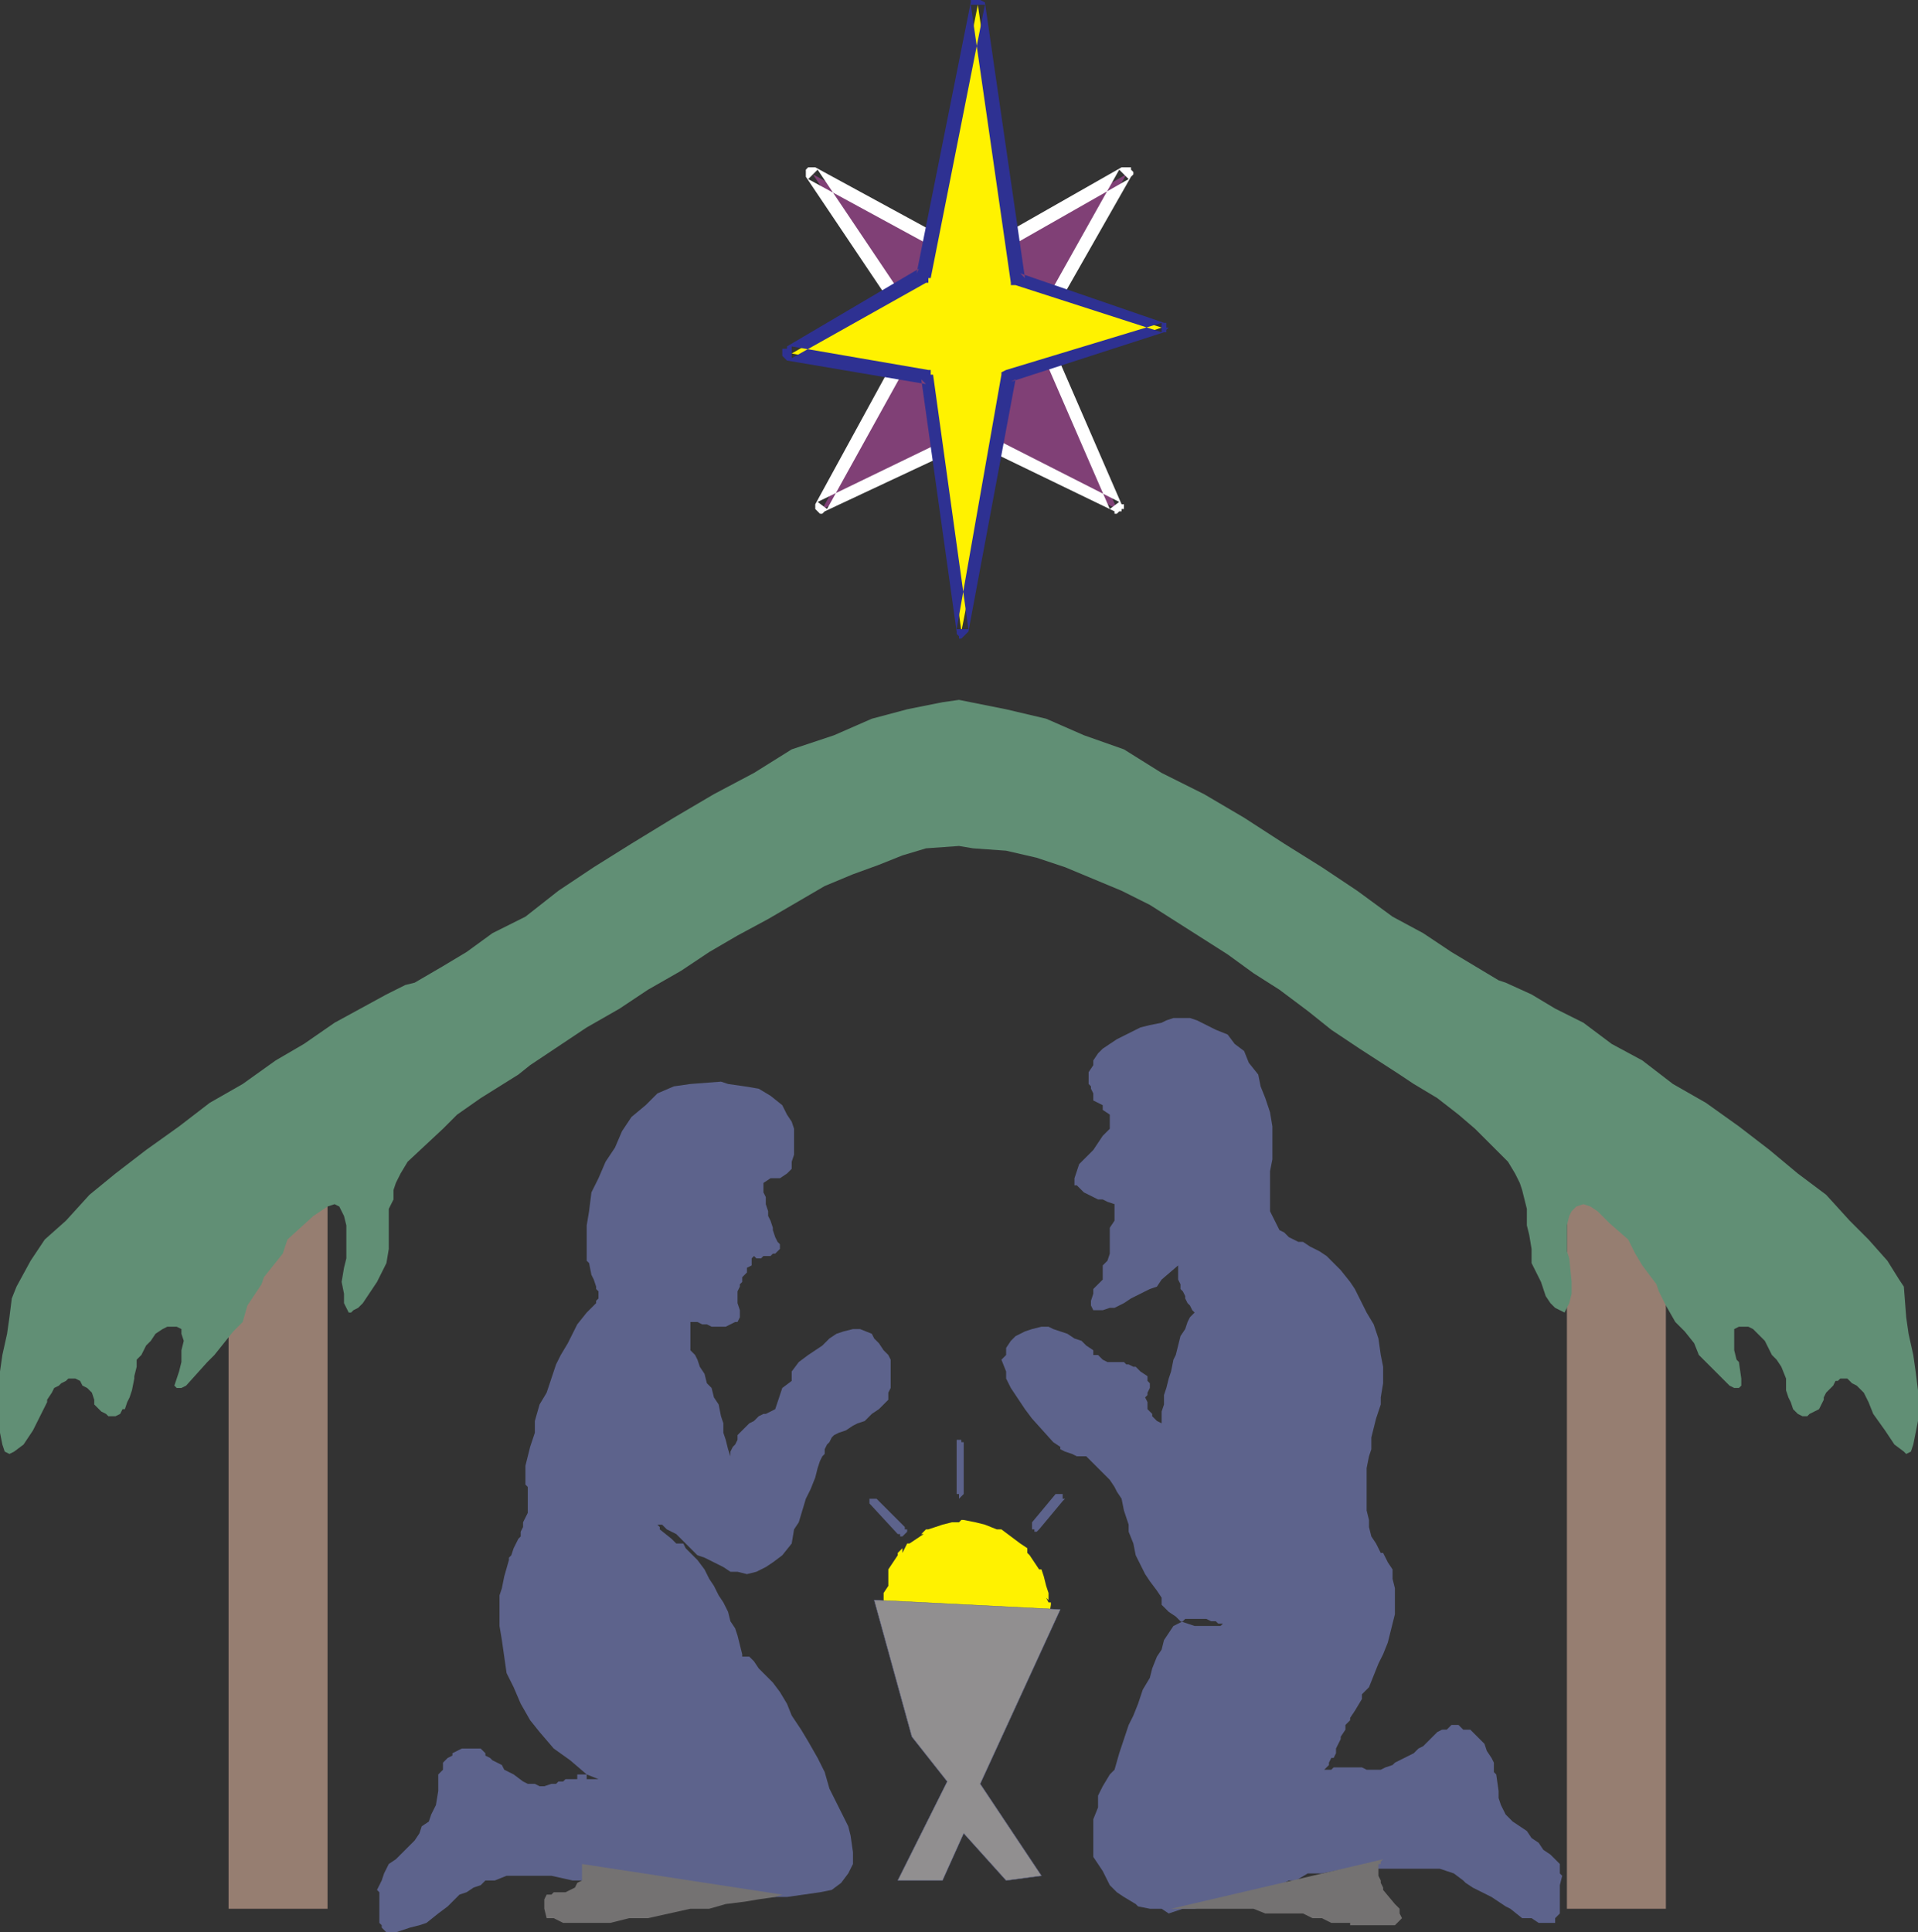 <svg xmlns="http://www.w3.org/2000/svg" width="610.5" height="615"><rect width="100%" height="100%" fill="#333333" stroke="none"/><path fill="#fff200" fill-rule="evenodd" d="M306.75 537h3.75l3-1.5h2.25l1.5-1.5 3-.75 1.5-1.5 2.25-1.5 2.25-2.25.75-1.5 3-4.5.75-1.5.75-3 .75-2.25.75-4.5-.75-.75v-2.25l-.75-2.25-.75-3-.75-2.25-3-4.5-.75-1.5-4.5-3-1.5-1.5-4.5-2.25-2.25-.75-3-.75-3.75-.75-1.5.75h-1.5l-3 .75-4.5 1.5-1.5 1.5-4.5 3-3 3-3 4.5-.75 2.25v3l-.75 2.25v7.5l.75 2.25v3l.75 1.5 3 4.5 1.5 1.5 1.5 2.25 4.5 3 1.5.75 2.25 1.5h2.25l3 1.5h3"/><path fill="#fff200" fill-rule="evenodd" d="m310.5 537.75 3-.75 3.75-1.5h1.5l6-4.5 2.25-2.25.75-1.5 3-4.5.75-.75.75-1.5.75-3 .75-2.25.75-4.5V510h-.75v-.75l-.75-.75.75 1.5v-3l-.75-2.25-.75-3-.75-2.25h-.75l-3-4.5-.75-.75v-1.5l-2.25-1.5-6-4.5h-1.5l-3.75-1.5-3-.75-3.75-.75H306l-.75.75H303l-3 .75-4.5 1.5h-.75l-1.5 1.5h.75l-4.5 3h-.75l-1.5 3v-1.5l-1.5 1.5v.75l-3 4.5v6-.75l-1.5 2.25v8.25l1.5 2.25v5.25l3 4.5 1.5 1.5 1.5 2.25h.75l4.5 3h-.75l1.5 1.5h.75l2.25 1.5H300l3 .75h7.5v-2.25h-6.75l-3-1.5h-2.25l-2.25-.75-.75-1.5-4.5-3v.75l-1.5-2.25v-.75L288 525v.75l-3-4.5h.75l-.75-1.5v.75-3.75l-.75-2.25v.75-7.5l.75-2.25v-3l.75-2.25-.75.75 3-4.5 1.5-1.5 1.5-2.25 4.5-3 .75-.75v.75l4.5-1.5 3-.75h1.5l.75-.75 1.5-.75-1.5.75 3.75.75 3 .75 4.5 1.5V489l6 3.75h-.75l2.25 2.25.75 1.5 3 4.5v-.75l.75 2.25.75 3 .75 2.25v3l.75.75V510l-.75 4.5-.75 2.25-.75 3-.75 1.5-3 4.5-.75 1.5v-.75l-2.25 2.25h.75l-6 4.5-4.5.75-3 1.5h.75v2.25"/><path fill="#967e71" fill-rule="evenodd" d="M104.25 356.25V607.5h-31.5V356.25h31.5m426 0V607.5h-31.5V356.25h31.5"/><path fill="#618f75" fill-rule="evenodd" d="m305.25 269.25 4.5.75 10.5.75L330 273l9 3 18 7.5 9 4.5 24.75 15.75 8.25 6 8.25 5.25 9 6.75 7.5 6 9 6L445.5 342l4.5 3 7.5 4.5 6.75 5.25 5.25 4.5 10.5 10.5 2.25 3.75 1.5 3 .75 2.25 1.5 6V390l.75 3 .75 4.5v4.5l3 6 1.5 4.5 1.5 2.25 1.5 1.5 3 1.5 1.5-3 .75-3V408l-.75-7.5-.75-2.25V390l.75-3 .75-1.5 1.5-1.5 2.25-.75 2.25.75 2.25 1.5 3.75 3.75 6 5.25 2.25 4.5 2.25 3.75 4.5 6L528 411l2.25 4.5 3 5.25 3 3 3 3.75 1.5 3.75 9.75 9.75 1.5.75h1.5l.75-.75v-2.25l-.75-5.25-.75-.75-.75-3V423l1.5-.75h3l1.5.75 3.75 3.75 2.25 4.5 1.5 1.5L567 435l1.5 3.75v3.75l.75 2.25.75 1.5.75 2.25 1.5 1.5 1.5.75h1.5l.75-.75 3-1.5 1.5-3v-.75l.75-1.5 2.25-2.25.75-1.5h.75l.75-.75H588l1.5 1.5 1.5.75 2.25 2.25 1.5 3 1.5 3.75 3.75 5.25 3 4.5 3 2.25.75.75 1.5-.75.75-2.25 1.5-7.5v-9.75l-.75-6-.75-5.25-1.5-6.75-.75-5.25-.75-9.75-1.5-2.25-3.75-6-6-6.75-6-6-7.5-8.25-9-6.75-9-7.5-9.75-7.5L543 351l-10.5-6-9.75-7.5-9.75-5.25-9-6.75-9-4.5-7.5-4.5-8.25-3.75L477 312l-15-9-9-6-9.75-5.25L432 283.5l-11.25-7.5-12-7.5-12.75-8.25-12.75-7.5-13.5-6.75-12-7.5L345 234l-12-5.25-12.75-3-15-3-5.25.75-11.25 2.25-11.25 3-12 5.25-13.5 4.5-12 7.5-12.75 6.75-12.75 7.5-13.5 8.25-12 7.5-11.25 7.5-10.5 8.25-10.5 5.25-8.25 6-7.5 4.5-9 5.25-3 .75-6 3-16.5 9-9.75 6.75-9 5.25-10.5 7.5-10.5 6-9.75 7.5-10.5 7.5-9.75 7.5-8.25 6.75-7.5 8.25-6.75 6-4.5 6.75-4.5 8.25-1.5 3.75-.75 6-.75 5.25-1.5 6.75L0 436.5V456l.75 3.75.75 2.25 1.5.75 1.5-.75 3-2.25 3-4.5 4.5-9v-.75l1.5-2.25.75-1.5 1.5-.75.75-.75 1.5-.75.75-.75H24l1.5.75.75 1.5 1.5.75 1.5 1.5.75 2.25v1.5l2.25 2.25 1.5.75.75.75h2.25l1.5-.75.75-1.5h.75l.75-2.25.75-1.5.75-2.25.75-3.75V438l.75-3v-2.25l1.5-1.5 1.5-3 1.5-1.5 1.5-2.25 2.25-1.5 1.5-.75h3l1.5.75v1.5l.75 2.25-.75 3v3.75l-.75 3-1.5 4.5.75.75h1.5l1.5-.75 6.75-7.5 2.25-2.25 6-7.5 3-3 1.5-5.25 4.5-6.75.75-2.25 6-7.5 1.5-4.5 8.25-7.5 4.5-3 2.25-.75 1.5.75 1.5 3 .75 3v10.5l-.75 3-.75 4.5.75 3.75v3l1.5 3h.75l.75-.75 1.5-.75 1.5-1.5L120 408l3-6 .75-4.5v-12.75l1.5-3v-3l.75-2.25 1.5-3 2.25-3.75 11.25-10.5 4.5-4.5 7.5-5.25 12-7.5 3.75-3 18-12 10.5-6 9-6 10.5-6 9-6 9-5.25 9.75-5.25 18-10.5 9-3.75 8.25-3 7.5-3 7.5-2.25 10.5-.75"/><path fill="#804076" fill-rule="evenodd" d="m358.5 55.5-48.75 27.75-51-27.75 33.75 50.25L261.75 162l48-23.25L355.5 162l-24.75-57.75L358.5 55.5"/><path fill="#fff" fill-rule="evenodd" d="m360 56.25.75-.75v-.75L360 54v-.75h-3L308.25 81h2.25l-51-27.75h-2.25l-.75.75v2.25l33.75 50.25v-2.25L259.5 160.5v1.5l1.5 1.5h.75l.75-.75 48-22.5h-2.25l46.5 22.5v.75h.75l.75-.75h.75V162h.75v-1.5H357l-24.75-57v1.5L360 56.25 356.25 54l-27.75 49.5v1.5l24.75 57 3-2.25-45.75-23.25h-2.25l-48 23.25 3 2.25L294 106.5l.75-.75V105H294v-.75L260.25 54l-3 3 51 27.75.75.75h.75l.75-.75L359.25 57l-3-3 3.75 2.25"/><path fill="#fff200" fill-rule="evenodd" d="m306 201 15.75-80.25 48-16.5L324 90 311.25 1.5 294 88.5l-42 24 43.5 8.25L306 201"/><path fill="#2e3192" fill-rule="evenodd" d="M304.5 201v.75l.75.75v.75h.75l2.25-2.25 15-80.25-1.5.75 48.75-15.75h.75V105l.75-.75h-.75v-1.5h-.75L324.75 87l1.5 1.5L313.5.75 312 0h-3v.75L291.75 87l.75-1.5-42 24.75v.75H249v2.25l1.5 1.5 44.25 7.5-1.5-1.5L304.5 201l3.75-.75-11.25-81h-.75v-1.5h-.75l-43.5-7.5V114l42.75-24h.75v-1.5h.75l17.25-87H309L321.75 90v.75h1.5l46.5 15v-3l-49.5 15-1.5.75v.75l-14.25 81h3.75l-3.75.75"/><path fill="#918f90" fill-rule="evenodd" d="m278.25 509.25 59.25 3-25.5 55.5L331.5 597l-11.25 1.5-13.5-15-6.75 15h-14.25L301.5 567l-11.25-14.25-12-43.5"/><path fill="none" stroke="#5d638c" stroke-linecap="round" stroke-linejoin="round" stroke-miterlimit="10" stroke-width=".12" d="m278.25 509.25 59.25 3-25.5 55.5L331.5 597l-11.25 1.5-13.5-15-6.75 15h-14.25L301.5 567l-11.25-14.25Zm0 0"/><path fill="#5d638c" fill-rule="evenodd" d="M304.5 475.5h.75v1.5l1.5-1.5V459H306v-.75h-1.5v17.25m-18.75 12.75h.75v.75h.75l1.5-1.5v-.75H288V486l-9-9h-2.25v1.5l9 9.75m42.75-3.75v2.25h.75v.75h.75l.75-.75 7.5-9 .75-.75h-.75v-1.5H336l-7.5 9"/><path fill="#5d638c" fill-rule="evenodd" d="M219.75 417.75v12l1.5 1.5.75 1.5.75 2.25 1.5 2.25.75 3 1.5 1.5.75 3 1.5 2.25.75 3.75.75 2.25v3l.75 2.25.75 3 .75 2.25V462l.75-1.5.75-.75.75-1.5v-1.5l3.75-3.75 1.5-.75 1.5-1.5 1.5-.75h.75l3-1.5 2.25-6.75 3-2.25v-3l2.25-3 3-2.25 4.5-3L264 426l2.25-1.5 2.25-.75 3-.75h2.25l3.75 1.5.75 1.5 1.5 1.5 1.5 2.25 1.5 1.5.75 1.5v9l-.75 1.5v2.25l-3 3-2.25 1.5-2.25 2.25-2.25.75-1.5.75-2.25 1.5-2.25.75-1.5.75-.75.75-.75 1.5-.75.75-.75 1.5v1.5l-.75.75-.75 1.5-.75 2.25-.75 3L258 474l-1.5 3-2.25 7.5-1.5 2.25-.75 4.5-3 3.75-3 2.25-2.25 1.5-3 1.5-3 .75-3-.75h-2.25l-2.25-1.5-6-3L222 495l-6.75-6.75-3-1.5-1.5-1.5h-1.5l.75.75v.75l3.75 3 1.5 1.5h2.25l.75 1.5 3.75 3.75 2.25 3 1.5 3 1.5 2.25 1.5 3 1.5 2.25 1.5 3 .75 3 1.5 2.25.75 2.25 1.5 6v.75h2.25l1.5 1.5 1.5 2.25 4.5 4.5 2.25 3 2.25 3.75L252 546l3 4.5 2.25 3.75 3 5.25 2.25 4.5 1.5 5.25 6 12 .75 3 .75 5.25v3.75l-1.5 3-2.25 3-3 2.25-3.75.75-10.5 1.5h-12.75L231 603l-8.25-.75h-7.5l-8.25-1.5-12.75-2.25h-12l-6.75-1.5h-14.25l-3.75 1.5h-3L153 600l-2.25.75-2.25 1.5-2.25.75-3.75 3.75-3 2.25-3.75 3-2.25.75-3 .75-4.5 1.5h-3l-1.5-1.5v-.75l-.75-.75v-9.75l-.75-.75 1.5-3 .75-2.25 1.5-3 2.25-1.5 6-6 1.5-2.25.75-2.25 2.25-1.5.75-2.25 1.5-3 .75-4.5v-5.25l1.5-1.5V561l1.5-1.5 1.5-.75V558l3-1.5h6l1.5 1.5v.75l1.5.75.75.75 3 1.5.75 1.5 3 1.5 3 2.25 1.5.75h2.25l1.5.75h1.5l2.25-.75h1.5l.75-.75h1.5l.75-.75h3.75v-1.5h3v1.5h3.75l-3.75-1.5-5.25-4.5-5.25-3.75-4.5-5.25-3-3.75-3-5.25-2.25-5.25-2.25-4.5-1.5-10.5-.75-4.5v-9.75l.75-2.25.75-3.75 1.5-5.25v-.75l.75-.75.75-2.25 1.5-3 .75-.75v-1.5l.75-1.5v-1.5l1.5-3v-8.25l-.75-.75v-6l1.5-6 1.5-4.5v-3.75l1.5-5.25 2.25-3.75 3-9 1.5-3 2.25-3.75 3-6 3-3.75 3-3V414l.75-.75V411l-.75-.75v-.75l-.75-2.25-.75-1.5-.75-3.75-.75-.75V390l.75-4.5.75-6 2.25-4.5 2.25-5.25 3-4.5L198 360l3-4.5 4.5-3.75 3.75-3.75 5.25-2.25 5.25-.75 9.75-.75 2.25.75 5.25.75 4.5.75 3.75 2.25 3.75 3 1.5 3L252 357l.75 2.25v8.25l-.75 2.25V372l-1.5 1.5-2.25 1.5h-3l-2.25 1.5v3l.75 1.5v2.25l.75 2.25v1.5l.75 1.5.75 2.25v.75l.75 2.25.75 1.5.75.75v1.5l-1.5 1.5H246l-.75.75H243l-.75.75h-1.5l-.75-.75-.75.75v2.25l-1.5.75v1.5l-1.5 1.5v1.5l-.75.75v.75l-.75 1.5v3.75l.75 2.25v2.25l-.75 1.5H234l-3 1.5h-4.5l-1.5-.75h-1.5l-1.5-.75h-2.25v-3"/><path fill="#747272" fill-rule="evenodd" d="m249 603-2.25.75-5.25.75-4.5.75-6 .75-5.25 1.5h-6l-13.5 3h-6l-6 1.5h-15l-3-1.5H174l-.75-3v-3l.75-1.5h1.5l.75-.75H180l3-1.5.75-1.5 1.5-.75v-5.25L249 603"/><path fill="#5d638c" fill-rule="evenodd" d="M416.25 596.25h4.5l7.5-1.5h30l4.5 1.5 3 2.25.75.75 2.25 1.5 6 3 4.5 3 1.5.75 3.75 3h3l2.25 1.5H495v-1.5l1.5-1.5v-9l.75-3-.75-.75v-3l-3-3-2.25-1.5-1.5-2.25-2.25-1.5-1.5-2.25-4.5-3-2.25-2.25-1.5-3-.75-2.25V570l-.75-5.25-.75-.75v-3l-.75-1.5-1.5-2.25-.75-2.25-4.5-4.5h-2.25l-1.5-1.5H462l-1.5 1.5H459l-1.5.75-4.5 4.5-1.5.75-1.5 1.5-6 3-.75.75-2.25.75-1.5.75H435l-1.5-.75h-9l-.75.75h-2.25l1.5-1.5V561l.75-1.5h.75l.75-1.5v-1.5l1.5-3v-.75l1.5-2.25V549l1.5-1.5v-.75l1.5-2.25 2.25-3.75v-1.5l2.25-2.25 3-7.5 1.5-3 1.5-3.75 2.25-9v-8.25l-.75-3v-3l-1.5-2.25-1.5-3h-.75l-1.5-3-1.5-2.25-.75-3v-2.25l-.75-3v-13.5l.75-3.75.75-2.25v-3.75l1.5-6 1.5-4.5v-2.25l.75-4.5V435l-.75-3.75-.75-5.25-1.5-4.5-2.25-3.75-3.75-7.5-1.5-2.25-3-3.75-4.5-4.5-2.25-1.5-3-1.5-2.25-1.5h-1.5l-3-1.5-1.5-1.5-1.5-.75-3-6v-12.75L405 369v-10.5l-.75-4.5-1.5-4.5-1.5-3.75-.75-3.75-3-3.75-1.5-3.75-3-2.25-2.25-3-3.75-1.5-6-3-2.25-.75h-5.25l-2.25.75-1.5.75-3.75.75-3 .75-7.5 3.75-4.5 3-1.5 1.5-1.5 2.25v1.5l-1.5 2.25V345l.75.75v.75l.75 1.5v2.25l3 1.5v1.5l2.25 1.5v4.5L351 361.5l-3 4.5-4.5 4.5-1.5 4.5v2.25h.75l2.25 2.25 4.5 2.25h1.5l1.5.75 2.25.75v5.25l-1.5 2.25V399l-.75 2.25-1.5 1.5v4.5l-3 3v1.5l-.75 2.25v1.5l.75 1.5h3l2.25-.75h1.5l3-1.5 2.25-1.5 6-3 2.25-.75 1.5-2.25 5.25-4.5v4.5l.75 1.5v1.5l.75.75.75 1.5v.75l.75 1.5.75.75.75 1.5.75.75-1.5 1.5-.75 1.5-.75 2.25-1.5 2.25-1.5 6-.75 1.5-.75 3.75-.75 2.25-.75 3-.75 2.25v3l-.75 2.25v4.5-.75l-1.5-.75-1.5-1.5V450l-1.5-1.5v-2.25l-.75-1.5.75-.75v-.75l.75-1.5v-1.5l-.75-.75V438l-2.25-1.5-1.5-1.5h-.75l-1.5-.75h-.75l-.75-.75h-5.25l-1.5-.75-1.5-1.5H348v-1.5l-2.25-1.5-1.5-1.5L342 426l-2.25-1.5-4.5-1.5-1.5-.75h-2.25l-3 .75-2.25.75-3 1.5-1.5 1.5-1.5 2.25v2.25l-1.5 1.5 1.5 3.75v2.25l1.5 3 4.5 6.75 2.25 3 6.75 7.5 2.25 1.5v.75l1.5.75 2.25.75 1.5.75h3l7.5 7.5 1.5 2.25.75 1.5L357 477l.75 3.75 1.5 4.5v2.25l1.5 3.75.75 3.75 3 6 1.5 2.25 2.25 3 1.5 2.25v2.25L372 513l2.25 1.5 1.5 1.5 4.5 1.5h8.25l.75-.75h-1.5L387 516h-1.5l-1.5-.75h-6.75l-.75.75-3 1.5-3 4.5-.75 3-1.5 2.25-1.5 3.75-.75 3-2.25 3.75-1.5 4.5-1.5 3.75-1.5 3-3 9-1.5 5.25-1.5 1.5-2.25 3.75-1.5 3v3.75L348 579v12l3 4.5 2.25 4.5 2.25 2.25 2.25 1.5 3.75 2.25.75.75 3.75.75h3.75L372 609l4.5-1.5h3.75l3.75-.75 4.5-.75 7.5-3 4.5-.75 3-1.5 3.75-.75 3-1.5h2.25l3.75-2.25"/><path fill="#747272" fill-rule="evenodd" d="M372.75 607.5H399l3.75 1.5h12l3 1.5h3l3 1.5h6v.75H444l2.25-2.25-.75-1.5v-1.5L444 606l-3.75-4.5v-.75l-.75-1.5v-.75l-.75-1.5v-3.75h.75v-.75l.75-.75-67.5 15.75"/></svg>
